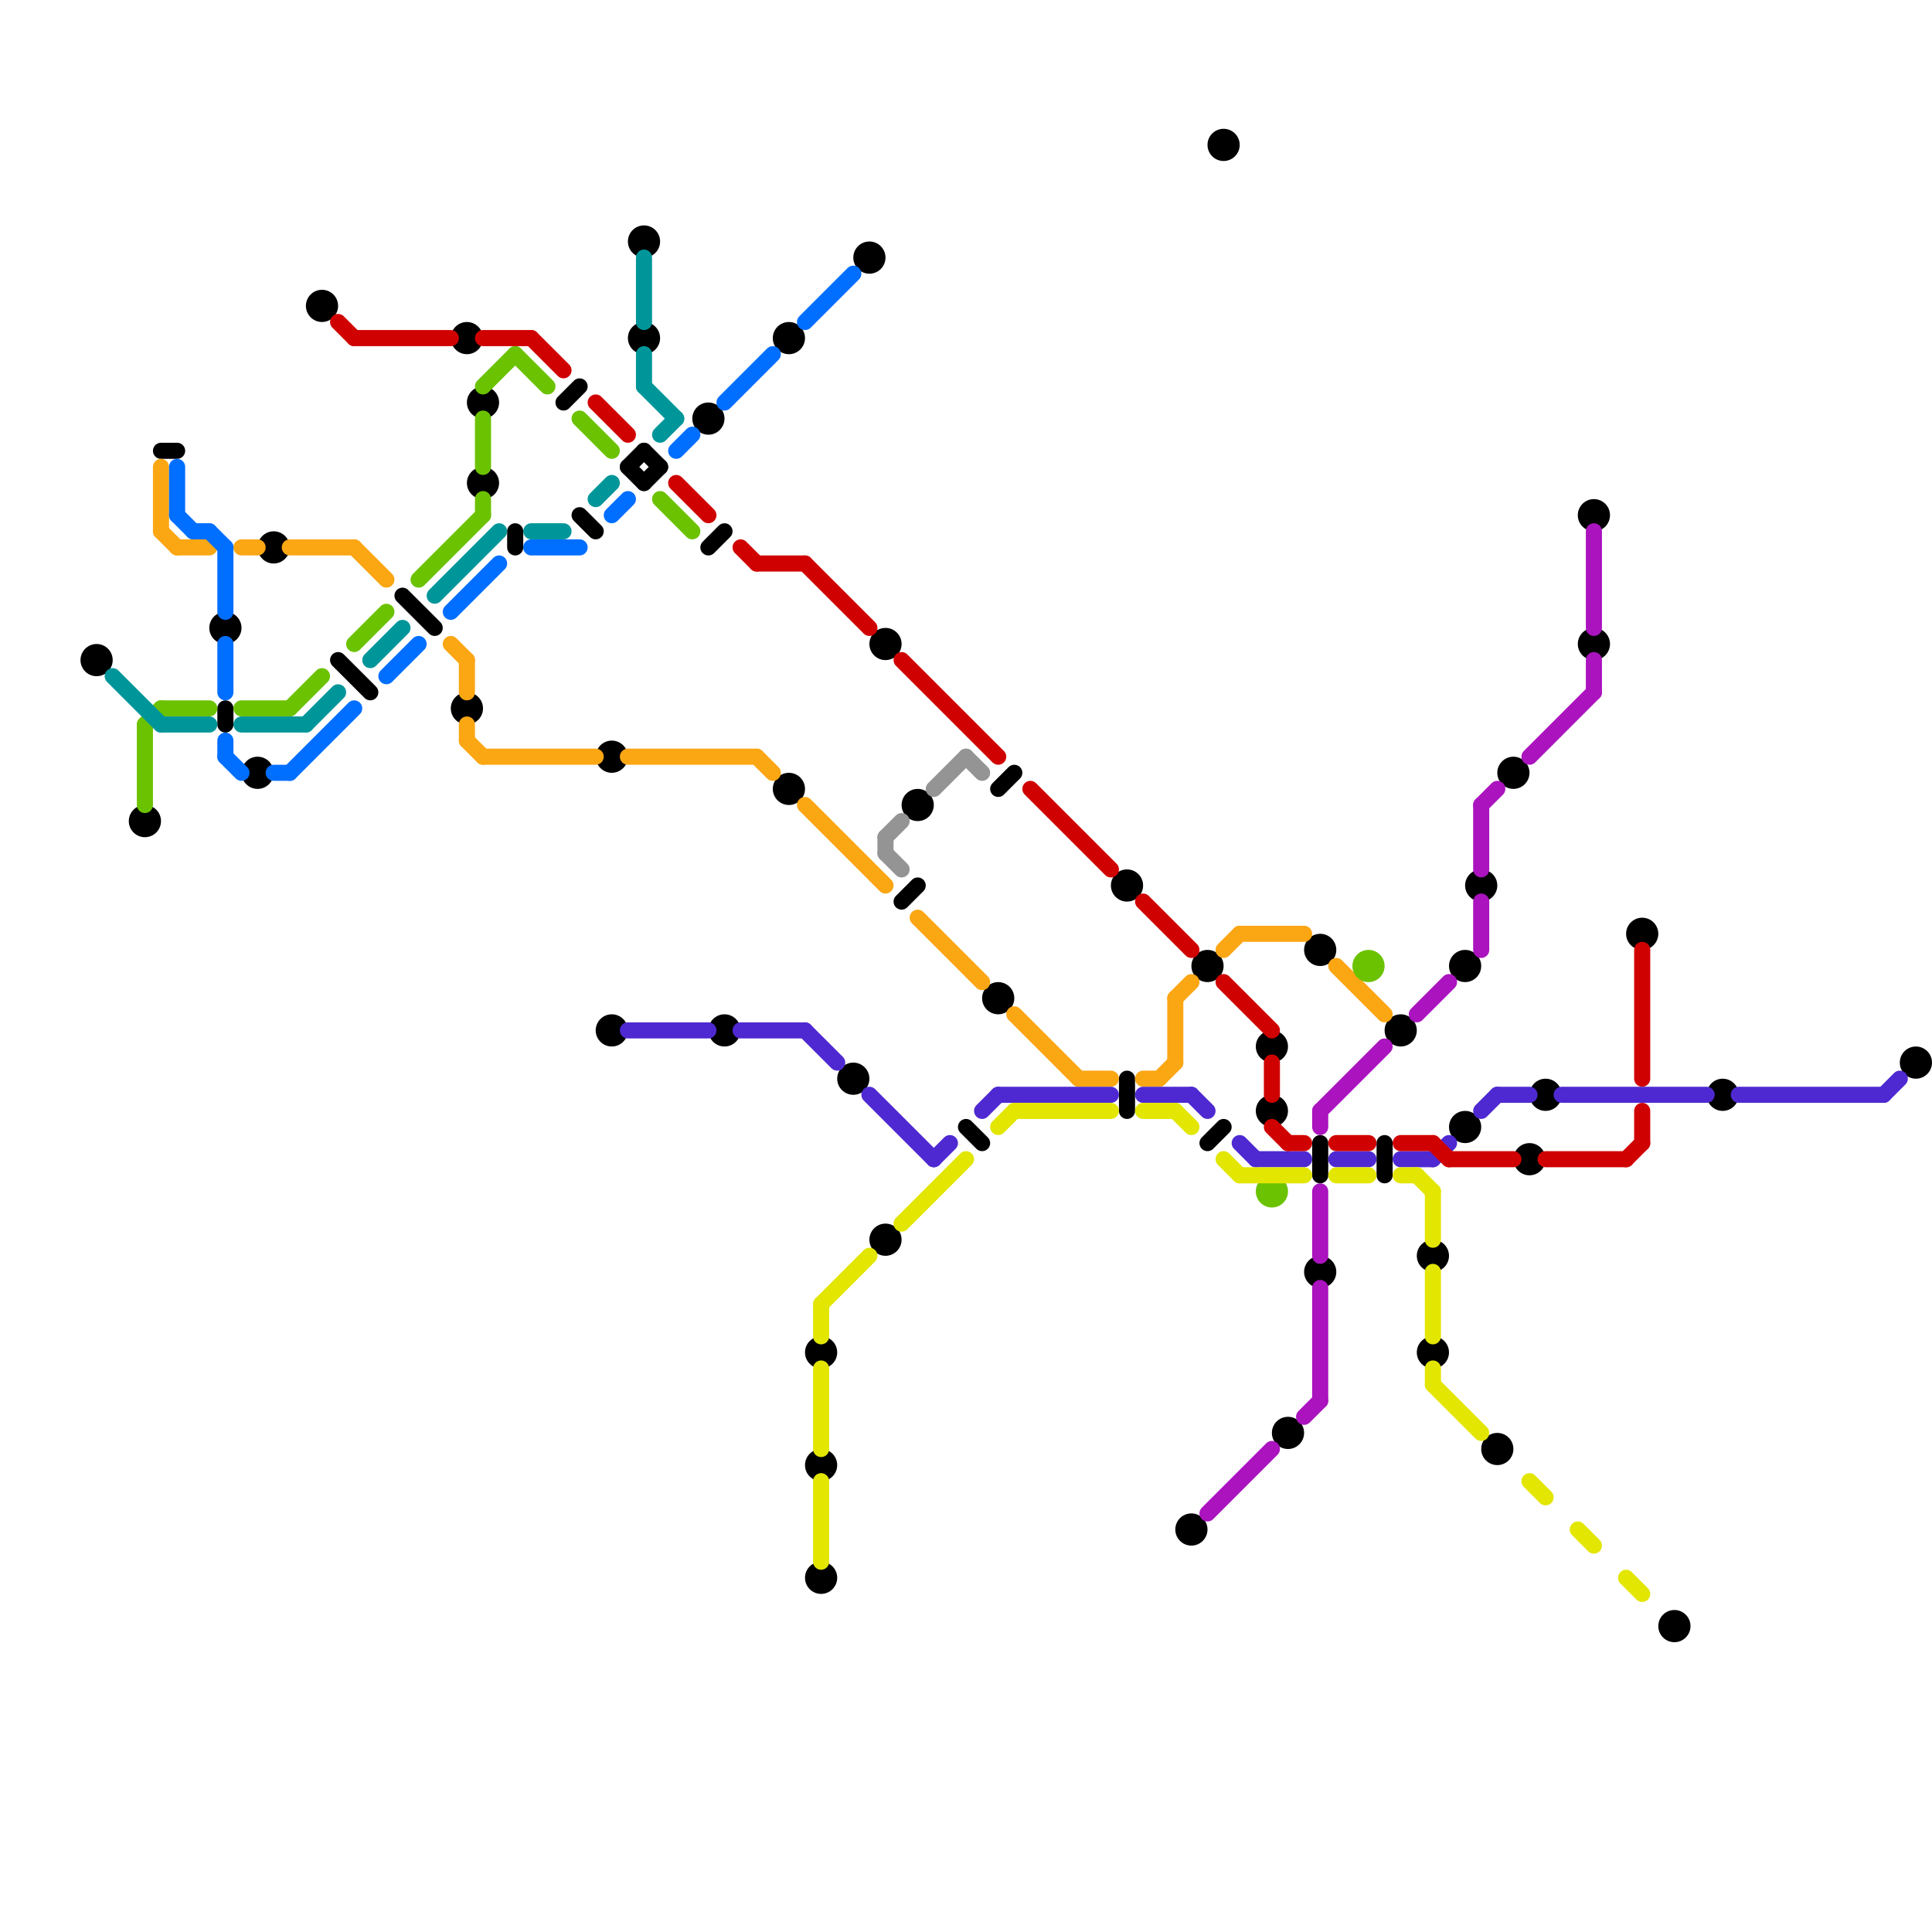 
<svg version="1.1" xmlns="http://www.w3.org/2000/svg" viewBox="0 0 120 120">
<style>line { stroke-width: 1; fill: none; stroke-linecap: round; stroke-linejoin: round; } .c0 { stroke: #000000 } .c1 { stroke: #fba613 } .c2 { stroke: #6bc200 } .c3 { stroke: #009699 } .c4 { stroke: #4e29d1 } .c5 { stroke: #d00101 } .c6 { stroke: #e2e600 } .c7 { stroke: #006eff } .c8 { stroke: #949494 } .c9 { stroke: #aa13be }</style><line class="c0" x1="25" y1="37" x2="27" y2="39"/><line class="c0" x1="82" y1="71" x2="82" y2="73"/><line class="c0" x1="14" y1="44" x2="14" y2="45"/><line class="c0" x1="56" y1="56" x2="57" y2="55"/><line class="c0" x1="75" y1="71" x2="76" y2="70"/><line class="c0" x1="32" y1="33" x2="32" y2="34"/><line class="c0" x1="86" y1="71" x2="86" y2="73"/><line class="c0" x1="62" y1="49" x2="63" y2="48"/><line class="c0" x1="40" y1="30" x2="41" y2="29"/><line class="c0" x1="60" y1="70" x2="61" y2="71"/><line class="c0" x1="39" y1="29" x2="40" y2="28"/><line class="c0" x1="35" y1="25" x2="36" y2="24"/><line class="c0" x1="44" y1="34" x2="45" y2="33"/><line class="c0" x1="36" y1="32" x2="37" y2="33"/><line class="c0" x1="21" y1="41" x2="23" y2="43"/><line class="c0" x1="10" y1="28" x2="11" y2="28"/><line class="c0" x1="70" y1="67" x2="70" y2="69"/><line class="c0" x1="39" y1="29" x2="40" y2="30"/><line class="c0" x1="40" y1="28" x2="41" y2="29"/><circle cx="119" cy="66" r="1" fill="#000000" /><circle cx="70" cy="55" r="1" fill="#000000" /><circle cx="92" cy="55" r="1" fill="#000000" /><circle cx="54" cy="16" r="1" fill="#000000" /><circle cx="9" cy="51" r="1" fill="#000000" /><circle cx="75" cy="60" r="1" fill="#000000" /><circle cx="38" cy="47" r="1" fill="#000000" /><circle cx="29" cy="44" r="1" fill="#000000" /><circle cx="80" cy="89" r="1" fill="#000000" /><circle cx="76" cy="9" r="1" fill="#000000" /><circle cx="82" cy="59" r="1" fill="#000000" /><circle cx="79" cy="69" r="1" fill="#000000" /><circle cx="30" cy="30" r="1" fill="#000000" /><circle cx="44" cy="26" r="1" fill="#000000" /><circle cx="62" cy="62" r="1" fill="#000000" /><circle cx="51" cy="98" r="1" fill="#000000" /><circle cx="99" cy="32" r="1" fill="#000000" /><circle cx="87" cy="64" r="1" fill="#000000" /><circle cx="102" cy="58" r="1" fill="#000000" /><circle cx="45" cy="64" r="1" fill="#000000" /><circle cx="94" cy="48" r="1" fill="#000000" /><circle cx="20" cy="19" r="1" fill="#000000" /><circle cx="55" cy="77" r="1" fill="#000000" /><circle cx="91" cy="70" r="1" fill="#000000" /><circle cx="104" cy="101" r="1" fill="#000000" /><circle cx="57" cy="50" r="1" fill="#000000" /><circle cx="49" cy="49" r="1" fill="#000000" /><circle cx="6" cy="41" r="1" fill="#000000" /><circle cx="79" cy="65" r="1" fill="#000000" /><circle cx="55" cy="40" r="1" fill="#000000" /><circle cx="38" cy="64" r="1" fill="#000000" /><circle cx="51" cy="91" r="1" fill="#000000" /><circle cx="14" cy="39" r="1" fill="#000000" /><circle cx="49" cy="21" r="1" fill="#000000" /><circle cx="82" cy="79" r="1" fill="#000000" /><circle cx="40" cy="15" r="1" fill="#000000" /><circle cx="91" cy="60" r="1" fill="#000000" /><circle cx="99" cy="40" r="1" fill="#000000" /><circle cx="29" cy="21" r="1" fill="#000000" /><circle cx="40" cy="21" r="1" fill="#000000" /><circle cx="53" cy="67" r="1" fill="#000000" /><circle cx="89" cy="78" r="1" fill="#000000" /><circle cx="89" cy="84" r="1" fill="#000000" /><circle cx="16" cy="48" r="1" fill="#000000" /><circle cx="96" cy="68" r="1" fill="#000000" /><circle cx="107" cy="68" r="1" fill="#000000" /><circle cx="30" cy="25" r="1" fill="#000000" /><circle cx="51" cy="84" r="1" fill="#000000" /><circle cx="93" cy="90" r="1" fill="#000000" /><circle cx="17" cy="34" r="1" fill="#000000" /><circle cx="95" cy="72" r="1" fill="#000000" /><circle cx="74" cy="95" r="1" fill="#000000" /><line class="c1" x1="76" y1="59" x2="77" y2="58"/><line class="c1" x1="83" y1="60" x2="86" y2="63"/><line class="c1" x1="29" y1="46" x2="30" y2="47"/><line class="c1" x1="72" y1="67" x2="73" y2="66"/><line class="c1" x1="73" y1="62" x2="73" y2="66"/><line class="c1" x1="29" y1="45" x2="29" y2="46"/><line class="c1" x1="11" y1="34" x2="13" y2="34"/><line class="c1" x1="29" y1="41" x2="29" y2="43"/><line class="c1" x1="67" y1="67" x2="69" y2="67"/><line class="c1" x1="73" y1="62" x2="74" y2="61"/><line class="c1" x1="47" y1="47" x2="48" y2="48"/><line class="c1" x1="15" y1="34" x2="16" y2="34"/><line class="c1" x1="50" y1="50" x2="55" y2="55"/><line class="c1" x1="28" y1="40" x2="29" y2="41"/><line class="c1" x1="30" y1="47" x2="37" y2="47"/><line class="c1" x1="10" y1="29" x2="10" y2="33"/><line class="c1" x1="10" y1="33" x2="11" y2="34"/><line class="c1" x1="71" y1="67" x2="72" y2="67"/><line class="c1" x1="18" y1="34" x2="22" y2="34"/><line class="c1" x1="39" y1="47" x2="47" y2="47"/><line class="c1" x1="22" y1="34" x2="24" y2="36"/><line class="c1" x1="57" y1="57" x2="61" y2="61"/><line class="c1" x1="77" y1="58" x2="81" y2="58"/><line class="c1" x1="63" y1="63" x2="67" y2="67"/><line class="c2" x1="15" y1="44" x2="18" y2="44"/><line class="c2" x1="30" y1="31" x2="30" y2="32"/><line class="c2" x1="32" y1="22" x2="34" y2="24"/><line class="c2" x1="10" y1="44" x2="13" y2="44"/><line class="c2" x1="30" y1="24" x2="32" y2="22"/><line class="c2" x1="41" y1="31" x2="43" y2="33"/><line class="c2" x1="30" y1="26" x2="30" y2="29"/><line class="c2" x1="36" y1="26" x2="38" y2="28"/><line class="c2" x1="26" y1="36" x2="30" y2="32"/><line class="c2" x1="22" y1="40" x2="24" y2="38"/><line class="c2" x1="9" y1="45" x2="10" y2="44"/><line class="c2" x1="18" y1="44" x2="20" y2="42"/><line class="c2" x1="9" y1="45" x2="9" y2="50"/><circle cx="79" cy="74" r="1" fill="#6bc200" /><circle cx="85" cy="60" r="1" fill="#6bc200" /><line class="c3" x1="7" y1="42" x2="10" y2="45"/><line class="c3" x1="40" y1="16" x2="40" y2="20"/><line class="c3" x1="27" y1="37" x2="31" y2="33"/><line class="c3" x1="41" y1="27" x2="42" y2="26"/><line class="c3" x1="40" y1="24" x2="42" y2="26"/><line class="c3" x1="40" y1="22" x2="40" y2="24"/><line class="c3" x1="19" y1="45" x2="21" y2="43"/><line class="c3" x1="23" y1="41" x2="25" y2="39"/><line class="c3" x1="15" y1="45" x2="19" y2="45"/><line class="c3" x1="10" y1="45" x2="13" y2="45"/><line class="c3" x1="37" y1="31" x2="38" y2="30"/><line class="c3" x1="33" y1="33" x2="35" y2="33"/><line class="c4" x1="108" y1="68" x2="117" y2="68"/><line class="c4" x1="58" y1="72" x2="59" y2="71"/><line class="c4" x1="78" y1="72" x2="81" y2="72"/><line class="c4" x1="77" y1="71" x2="78" y2="72"/><line class="c4" x1="39" y1="64" x2="44" y2="64"/><line class="c4" x1="46" y1="64" x2="50" y2="64"/><line class="c4" x1="54" y1="68" x2="58" y2="72"/><line class="c4" x1="71" y1="68" x2="74" y2="68"/><line class="c4" x1="74" y1="68" x2="75" y2="69"/><line class="c4" x1="87" y1="72" x2="89" y2="72"/><line class="c4" x1="83" y1="72" x2="85" y2="72"/><line class="c4" x1="97" y1="68" x2="106" y2="68"/><line class="c4" x1="92" y1="69" x2="93" y2="68"/><line class="c4" x1="62" y1="68" x2="69" y2="68"/><line class="c4" x1="50" y1="64" x2="52" y2="66"/><line class="c4" x1="89" y1="72" x2="90" y2="71"/><line class="c4" x1="117" y1="68" x2="118" y2="67"/><line class="c4" x1="93" y1="68" x2="95" y2="68"/><line class="c4" x1="61" y1="69" x2="62" y2="68"/><line class="c5" x1="21" y1="20" x2="22" y2="21"/><line class="c5" x1="64" y1="49" x2="69" y2="54"/><line class="c5" x1="71" y1="56" x2="74" y2="59"/><line class="c5" x1="79" y1="66" x2="79" y2="68"/><line class="c5" x1="30" y1="21" x2="33" y2="21"/><line class="c5" x1="46" y1="34" x2="47" y2="35"/><line class="c5" x1="56" y1="41" x2="62" y2="47"/><line class="c5" x1="87" y1="71" x2="89" y2="71"/><line class="c5" x1="33" y1="21" x2="35" y2="23"/><line class="c5" x1="37" y1="25" x2="39" y2="27"/><line class="c5" x1="102" y1="69" x2="102" y2="71"/><line class="c5" x1="79" y1="70" x2="80" y2="71"/><line class="c5" x1="22" y1="21" x2="28" y2="21"/><line class="c5" x1="47" y1="35" x2="50" y2="35"/><line class="c5" x1="83" y1="71" x2="85" y2="71"/><line class="c5" x1="80" y1="71" x2="81" y2="71"/><line class="c5" x1="101" y1="72" x2="102" y2="71"/><line class="c5" x1="50" y1="35" x2="54" y2="39"/><line class="c5" x1="76" y1="61" x2="79" y2="64"/><line class="c5" x1="102" y1="59" x2="102" y2="67"/><line class="c5" x1="42" y1="30" x2="44" y2="32"/><line class="c5" x1="96" y1="72" x2="101" y2="72"/><line class="c5" x1="89" y1="71" x2="90" y2="72"/><line class="c5" x1="90" y1="72" x2="94" y2="72"/><line class="c6" x1="76" y1="72" x2="77" y2="73"/><line class="c6" x1="88" y1="73" x2="89" y2="74"/><line class="c6" x1="71" y1="69" x2="73" y2="69"/><line class="c6" x1="83" y1="73" x2="85" y2="73"/><line class="c6" x1="63" y1="69" x2="69" y2="69"/><line class="c6" x1="89" y1="79" x2="89" y2="83"/><line class="c6" x1="89" y1="86" x2="92" y2="89"/><line class="c6" x1="89" y1="74" x2="89" y2="77"/><line class="c6" x1="73" y1="69" x2="74" y2="70"/><line class="c6" x1="87" y1="73" x2="88" y2="73"/><line class="c6" x1="51" y1="81" x2="51" y2="83"/><line class="c6" x1="98" y1="95" x2="99" y2="96"/><line class="c6" x1="56" y1="76" x2="60" y2="72"/><line class="c6" x1="51" y1="92" x2="51" y2="97"/><line class="c6" x1="51" y1="85" x2="51" y2="90"/><line class="c6" x1="101" y1="98" x2="102" y2="99"/><line class="c6" x1="95" y1="92" x2="96" y2="93"/><line class="c6" x1="77" y1="73" x2="81" y2="73"/><line class="c6" x1="51" y1="81" x2="54" y2="78"/><line class="c6" x1="89" y1="85" x2="89" y2="86"/><line class="c6" x1="62" y1="70" x2="63" y2="69"/><line class="c7" x1="38" y1="32" x2="39" y2="31"/><line class="c7" x1="42" y1="28" x2="43" y2="27"/><line class="c7" x1="45" y1="25" x2="48" y2="22"/><line class="c7" x1="14" y1="47" x2="15" y2="48"/><line class="c7" x1="14" y1="40" x2="14" y2="43"/><line class="c7" x1="11" y1="32" x2="12" y2="33"/><line class="c7" x1="24" y1="42" x2="26" y2="40"/><line class="c7" x1="13" y1="33" x2="14" y2="34"/><line class="c7" x1="50" y1="20" x2="53" y2="17"/><line class="c7" x1="18" y1="48" x2="22" y2="44"/><line class="c7" x1="12" y1="33" x2="13" y2="33"/><line class="c7" x1="14" y1="46" x2="14" y2="47"/><line class="c7" x1="28" y1="38" x2="31" y2="35"/><line class="c7" x1="33" y1="34" x2="36" y2="34"/><line class="c7" x1="17" y1="48" x2="18" y2="48"/><line class="c7" x1="14" y1="34" x2="14" y2="38"/><line class="c7" x1="11" y1="29" x2="11" y2="32"/><line class="c8" x1="60" y1="47" x2="61" y2="48"/><line class="c8" x1="55" y1="52" x2="55" y2="53"/><line class="c8" x1="55" y1="53" x2="56" y2="54"/><line class="c8" x1="55" y1="52" x2="56" y2="51"/><line class="c8" x1="58" y1="49" x2="60" y2="47"/><line class="c9" x1="99" y1="33" x2="99" y2="39"/><line class="c9" x1="81" y1="88" x2="82" y2="87"/><line class="c9" x1="92" y1="50" x2="92" y2="54"/><line class="c9" x1="82" y1="69" x2="82" y2="70"/><line class="c9" x1="92" y1="50" x2="93" y2="49"/><line class="c9" x1="95" y1="47" x2="99" y2="43"/><line class="c9" x1="75" y1="94" x2="79" y2="90"/><line class="c9" x1="82" y1="80" x2="82" y2="87"/><line class="c9" x1="92" y1="56" x2="92" y2="59"/><line class="c9" x1="82" y1="74" x2="82" y2="78"/><line class="c9" x1="99" y1="41" x2="99" y2="43"/><line class="c9" x1="82" y1="69" x2="86" y2="65"/><line class="c9" x1="88" y1="63" x2="90" y2="61"/>


</svg>

